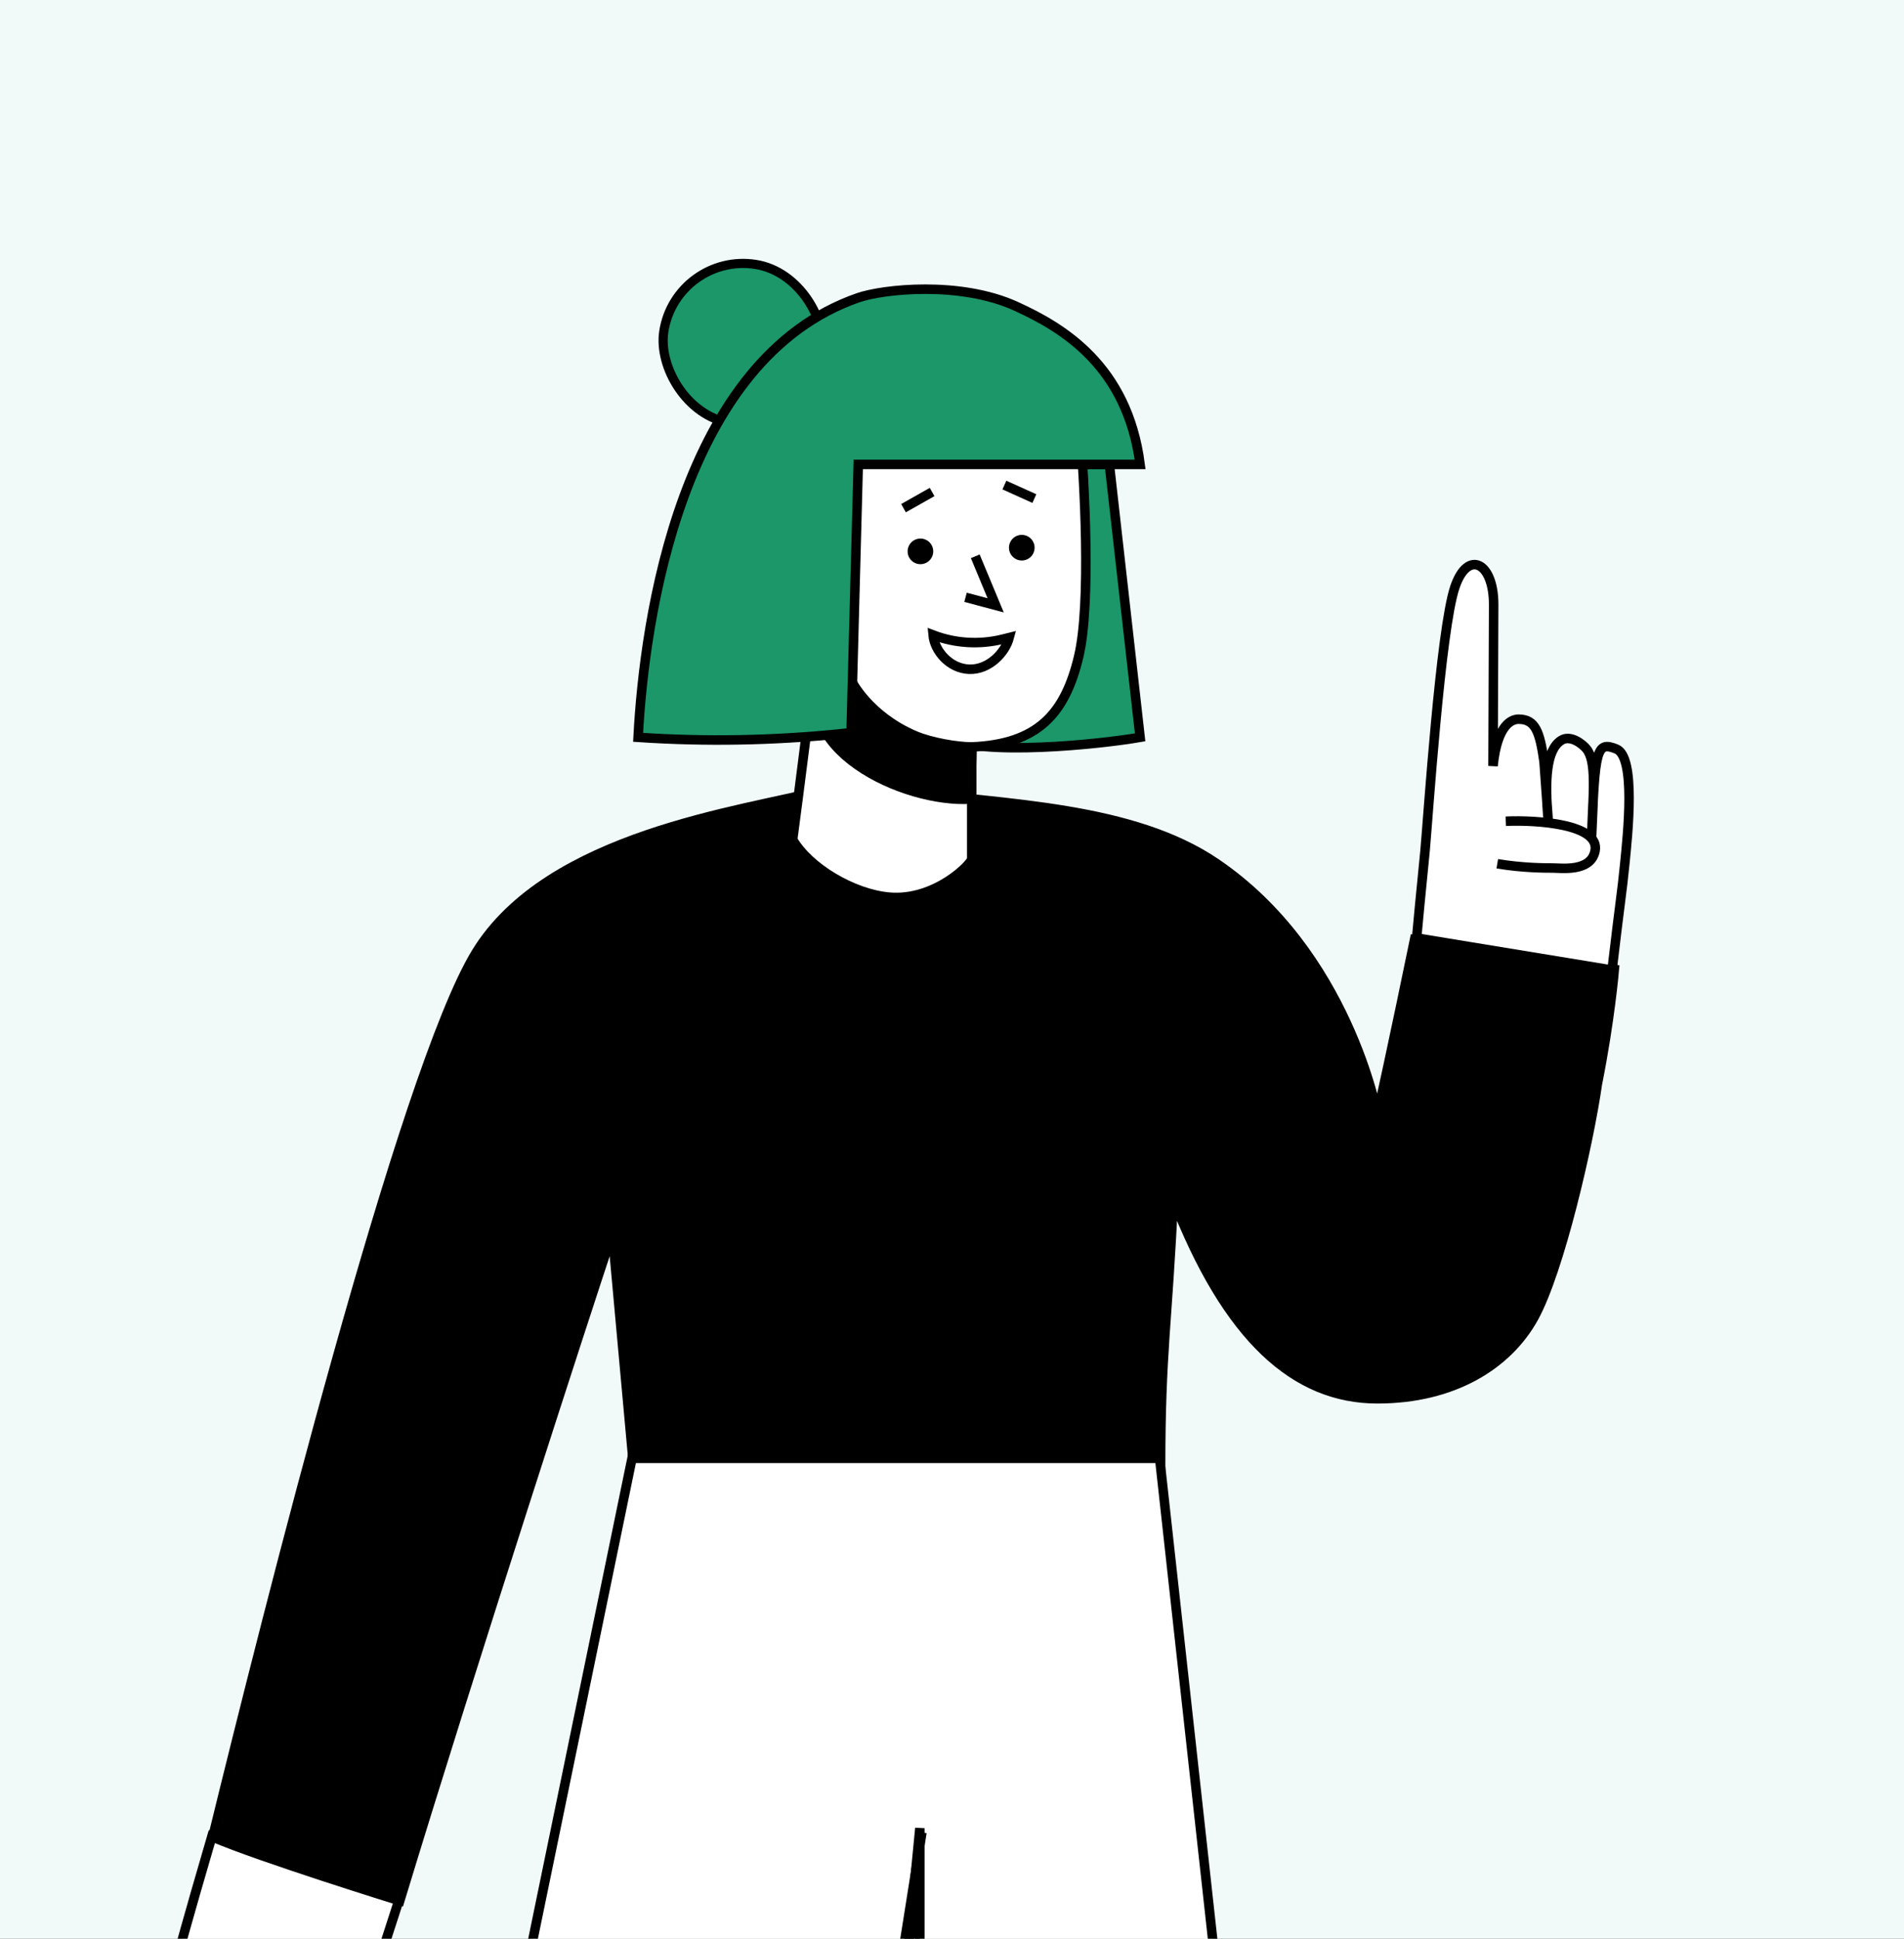 <svg xmlns="http://www.w3.org/2000/svg" width="224" height="228" viewBox="0 0 224 228" fill="none"><rect x="0" y="0" width="224" height="228" fill="#333333" stroke="none"/><g clip-path="url(#clip0_1077_13899)"><rect width="224" height="228" fill="#F1F9F9"></rect><path d="M56.04 112C64.562 98.1 87.492 95.393 96.54 93L105.541 93C118.616 94.622 133.201 94.835 143.04 101.5C158.54 112 162.04 131.072 162.04 131.072C163.54 124.5 166.421 110.5 166.421 110.5L189.921 114C189.921 114 189.421 120 187.921 127.5C186.921 134.5 183.476 149.5 180.421 155C177.365 160.5 171.008 164.5 162.04 164.5C152.397 164.5 144.371 157.429 138.04 141C137.356 155.647 136.541 159 136.541 172.5C130.555 172.5 112.832 171.5 105.541 171.5C97.775 171.5 82.631 172.179 74.541 172.5L72.04 145C69.04 154 55.388 196 47.04 223.5L25.04 216C31.54 189.5 47.519 125.9 56.04 112Z" fill="black"></path><path d="M138.54 131.072C138.54 133 137.944 138.047 138.04 141M138.04 141C137.356 155.647 136.541 159 136.541 172.5C130.555 172.5 112.832 171.5 105.541 171.5C97.775 171.5 82.631 172.179 74.541 172.5L72.04 145C69.04 154 55.388 196 47.04 223.5L25.04 216C31.54 189.5 47.519 125.9 56.04 112C64.562 98.1 87.492 95.393 96.54 93L105.541 93C118.616 94.622 133.201 94.835 143.04 101.5C158.54 112 162.04 131.072 162.04 131.072C163.54 124.5 166.421 110.5 166.421 110.5L189.921 114C189.921 114 189.421 120 187.921 127.5C186.921 134.5 183.476 149.5 180.421 155C177.365 160.5 171.008 164.5 162.04 164.5C152.397 164.5 144.371 157.429 138.04 141Z" stroke="black" stroke-width="1.118"></path><path d="M30.42 384.667L74.357 171.5C97.921 171.5 124.105 171.5 136.428 171.5L159.928 384.667H112.428L105.921 231.5L75.92 384.667H30.42Z" fill="white"></path><path d="M108.461 215.5L105.921 231.5M105.921 231.5L75.92 384.667H30.42L74.357 171.5C97.921 171.5 124.105 171.5 136.428 171.5L159.928 384.667H112.428L105.921 231.5Z" stroke="black" stroke-width="1.118"></path><path d="M108.222 281L108.222 215L106.42 233.5L108.222 281Z" fill="black" stroke="black" stroke-width="1.118"></path><path d="M134.131 86.712L130.512 54.616L113.012 54.616L111.012 86.712C115.512 89.011 129.512 87.511 134.131 86.712Z" fill="#1B976A" stroke="black" stroke-width="1.118"></path><path d="M126.91 77.182C128.376 71.008 127.595 56.556 127.022 50.101L100.732 51.808C99.626 55.894 97.206 65.972 96.373 73.6C95.54 81.229 93.948 93.542 93.256 98.745C95.132 102.011 100.318 105.139 104.632 105.511C110.024 105.976 114.322 101.581 114.322 101.011L114.322 87.841C122.132 87.511 125.311 83.917 126.91 77.182Z" fill="white"></path><path d="M100.132 80.011C100.132 80.011 102.132 84.154 107.632 86.511C109.544 87.33 112.632 87.841 114.322 87.841M114.322 87.841C122.132 87.511 125.311 83.917 126.91 77.182C128.376 71.008 127.595 56.556 127.022 50.101L100.732 51.808C99.626 55.894 97.206 65.972 96.373 73.6C95.54 81.229 93.948 93.542 93.256 98.745C95.132 102.011 100.318 105.139 104.632 105.511C110.024 105.976 114.322 101.581 114.322 101.011C114.322 98.745 114.322 92.011 114.322 87.841Z" stroke="black" stroke-width="1.118"></path><path d="M114.215 93.976C106.346 94.476 92.346 87.976 96.846 78.476C103.846 86.476 108.476 87.713 114.346 88.476L114.215 93.976Z" fill="black" stroke="black" stroke-width="1.118"></path><ellipse cx="1.507" cy="1.507" rx="1.507" ry="1.507" transform="matrix(-0.876 0.482 0.482 0.876 108.879 62.796)" fill="black"></ellipse><ellipse cx="1.507" cy="1.507" rx="1.507" ry="1.507" transform="matrix(-0.876 0.482 0.482 0.876 120.804 62.364)" fill="black"></ellipse><path d="M118.164 57.044L121.69 58.634" stroke="black" stroke-width="1.118"></path><path d="M109.661 57.861L106.293 59.763" stroke="black" stroke-width="1.118"></path><path d="M114.737 65.422L117.138 71.19L113.592 70.246" stroke="black" stroke-width="1.118"></path><path d="M114.031 78.706C111.711 78.628 109.94 76.551 109.774 74.677C112.401 75.674 115.27 75.843 117.996 75.162L118.736 74.977C118.265 76.756 116.351 78.784 114.031 78.706Z" fill="white" stroke="black" stroke-width="1.118"></path><rect x="79.566" y="29.628" width="18.893" height="18.893" rx="9.447" transform="rotate(8.943 79.566 29.628)" fill="#1B976A"></rect><rect x="79.566" y="29.628" width="18.893" height="18.893" rx="9.447" transform="rotate(8.943 79.566 29.628)" stroke="black" stroke-width="1.078"></rect><path d="M100.972 54.616L134.131 54.616C132.631 43.011 125.012 38.511 119.512 36.011C112.907 33.008 103.855 34.011 100.972 35.011C80.137 42.233 75.795 72.762 75.07 86.712C83.017 87.244 90.995 87.103 98.918 86.292L100.128 86.168L100.972 54.616Z" fill="#1B976A" stroke="black" stroke-width="1.118"></path><path d="M166.663 110.311L189.651 114.08C190.651 105.58 190.803 105.08 191.151 101.58C191.499 98.08 192.481 89.012 190.151 88.08C188.223 87.309 187.764 87.814 187.439 93.958C187.542 91.065 187.47 89.106 186.651 88.08C186.209 87.528 184.759 86.349 183.651 87.08C182.193 88.042 181.812 90.637 181.991 94.344L181.651 89.58C181.151 86.08 180.651 84.58 178.651 84.58C177.944 84.58 176.151 85.08 175.651 90.08L175.725 71.091C175.725 66.08 172.651 64.58 171.151 69.08C169.467 74.131 168.016 96.08 167.651 100.08C167.423 102.58 167.163 104.811 166.663 110.311Z" fill="white"></path><path d="M177.151 96.58C180.818 96.414 188.284 96.918 187.651 100.08C187.151 102.58 183.651 102.08 182.651 102.08C181.757 102.08 179.151 102.08 176.151 101.58M166.663 110.311L189.651 114.08C190.651 105.58 190.803 105.08 191.151 101.58C191.499 98.08 192.481 89.012 190.151 88.08C187.821 87.148 187.636 88.08 187.241 98.58C187.448 93.08 187.849 89.58 186.651 88.08C186.209 87.528 184.759 86.349 183.651 87.08C181.916 88.225 181.706 91.685 182.151 96.58L181.651 89.58C181.151 86.08 180.651 84.58 178.651 84.58C177.944 84.58 176.151 85.08 175.651 90.08L175.725 71.091C175.725 66.08 172.651 64.58 171.151 69.08C169.467 74.131 168.016 96.08 167.651 100.08C167.423 102.58 167.163 104.811 166.663 110.311Z" stroke="black" stroke-width="1.118"></path><path d="M24.921 216C23.059 222.498 17.817 239.614 16.712 249.565C16.487 251.591 17.055 252.14 18.212 251.382C18.045 252.886 18.412 255.328 21.212 253.065C24.712 250.238 27.712 241.091 28.212 237.828C29.556 235.967 30.652 234.625 31.212 234.065C32.212 233.066 34.751 231.127 35.212 234.065C35.757 237.541 33.712 248.565 37.212 248.565C38.712 248.565 40.635 241.761 41.921 238.5C43.131 235.434 46.421 225 46.921 223.5C46.921 223.5 30.701 218.476 24.921 216Z" fill="white"></path><path d="M18.212 251.382C17.055 252.14 16.487 251.591 16.712 249.565C17.817 239.614 23.059 222.498 24.921 216C30.701 218.476 46.921 223.5 46.921 223.5C46.421 225 43.131 235.434 41.921 238.5C40.635 241.761 38.712 248.565 37.212 248.565C33.712 248.565 35.757 237.541 35.212 234.065C34.751 231.127 32.212 233.066 31.212 234.065C30.652 234.625 29.556 235.967 28.212 237.828M18.212 251.382C19.625 250.456 21.916 247.581 24.712 243.066C25.939 241.083 27.152 239.294 28.212 237.828M18.212 251.382C18.045 252.886 18.412 255.328 21.212 253.065C24.712 250.238 27.712 241.091 28.212 237.828" stroke="black" stroke-width="1.118"></path></g><defs><clipPath id="clip0_1077_13899"><rect width="224" height="228" fill="white"></rect></clipPath></defs></svg>